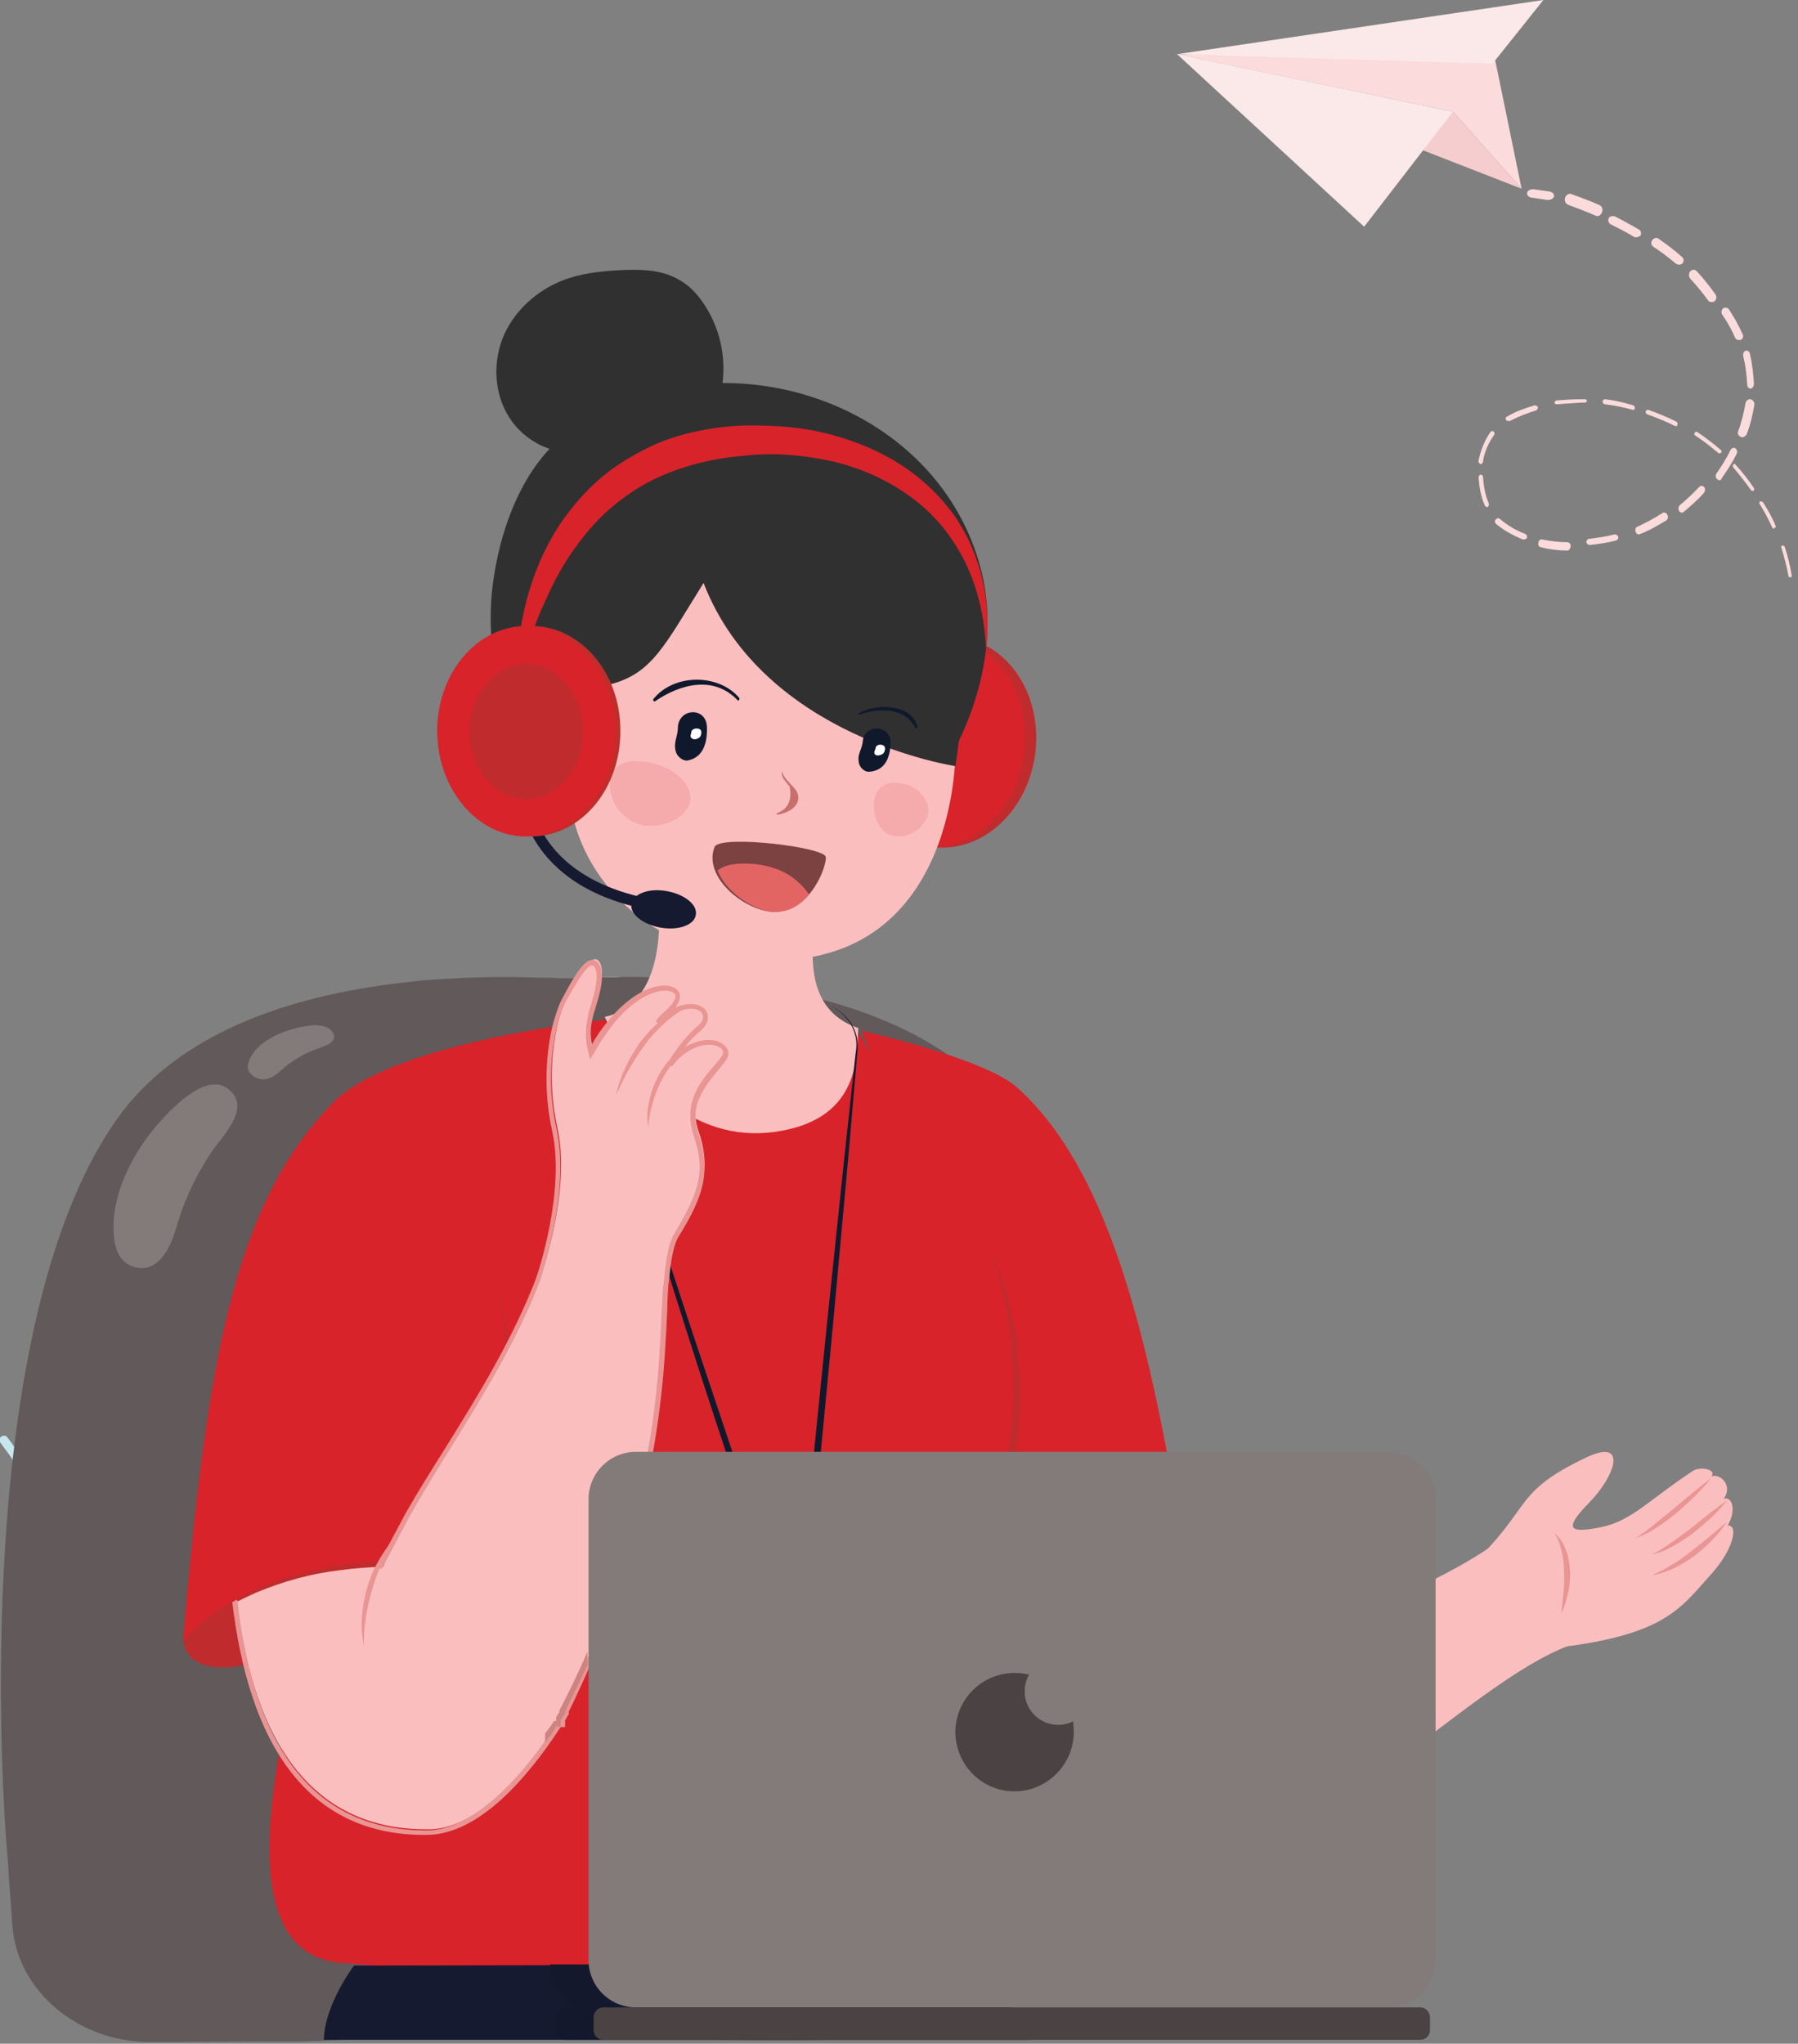 <?xml version="1.0" encoding="utf-8"?>
<!-- Generator: Adobe Illustrator 18.1.1, SVG Export Plug-In . SVG Version: 6.00 Build 0)  -->
<svg version="1.1" id="Layer_1" xmlns="http://www.w3.org/2000/svg" xmlns:xlink="http://www.w3.org/1999/xlink" x="0px" y="0px"
	 viewBox="145 -167 322 366" enable-background="new 145 -167 322 366" xml:space="preserve">
<rect x="145" y="-167" width="322" height="366" fill="#808080" stroke="none"/>
<path fill="#C7E7EE" d="M147.6,94.9c-0.9-1.4-1.8-2.5-2.5-3.5c-0.3-0.4-0.2-0.9,0.1-1.1c0.1-0.1,0.3-0.2,0.5-0.2
	c0.2,0,0.5,0.1,0.6,0.3c0.5,0.6,1,1.3,1.5,2.1C147.8,93.3,147.7,94.1,147.6,94.9"/>
<g>
	<path fill="#FBDBDB" d="M422.3-131.2c-0.1,0-0.1,0-0.2,0l-0.1,0l-2.6-0.4l-0.1,0h0c-0.6-0.1-0.9-0.5-0.8-0.9c0.1-0.4,0.5-0.6,1-0.6
		c0.1,0,0.1,0,0.2,0l2.8,0.4c0.6,0.1,0.9,0.5,0.8,0.9C423.2-131.5,422.8-131.2,422.3-131.2 M431.1-128.3c-0.1,0-0.2,0-0.4-0.1
		c-1.6-0.7-3.2-1.3-4.8-1.9l0,0c-0.5-0.2-0.8-0.7-0.6-1.3c0.1-0.4,0.5-0.7,0.9-0.7c0.1,0,0.2,0,0.3,0.1c1.7,0.6,3.3,1.2,4.9,1.9
		c0.5,0.2,0.7,0.8,0.5,1.3C431.8-128.6,431.4-128.3,431.1-128.3 M438-124.5c-0.1,0-0.3,0-0.4-0.1c-1.3-0.8-2.7-1.5-4.1-2.2l0,0
		c-0.4-0.2-0.6-0.7-0.4-1.1c0.1-0.3,0.4-0.4,0.8-0.4c0.1,0,0.3,0,0.4,0.1c1.4,0.7,2.8,1.5,4.2,2.3c0.4,0.2,0.5,0.7,0.3,1.1
		C438.5-124.6,438.2-124.5,438-124.5 M445.7-119.6c-0.2,0-0.4-0.1-0.6-0.2c-1.3-1.1-2.6-2.1-4-3l0,0c-0.4-0.3-0.5-0.8-0.2-1.2
		c0.2-0.2,0.4-0.4,0.7-0.4c0.2,0,0.4,0.1,0.5,0.2c1.4,1,2.8,2,4.1,3.2c0.4,0.3,0.4,0.8,0.1,1.2C446.1-119.7,445.9-119.6,445.7-119.6
		 M451.5-112.9c-0.2,0-0.5-0.1-0.6-0.3c-1-1.4-2.1-2.7-3.2-3.9l0,0c-0.3-0.4-0.3-0.9,0-1.3c0.2-0.2,0.4-0.3,0.6-0.3
		c0.2,0,0.4,0.1,0.6,0.3c1.2,1.3,2.3,2.7,3.3,4.1c0.3,0.4,0.2,0.9-0.1,1.2C451.9-112.9,451.7-112.9,451.5-112.9 M456.4-106.1
		c-0.3,0-0.6-0.2-0.7-0.5c-0.6-1.4-1.4-2.8-2.3-4.1l0,0c-0.2-0.4-0.1-0.8,0.2-1.1c0.1-0.1,0.3-0.1,0.4-0.1c0.3,0,0.5,0.1,0.7,0.4
		c0.9,1.4,1.7,2.8,2.4,4.4c0.2,0.4,0,0.8-0.4,1C456.6-106.1,456.5-106.1,456.4-106.1 M458.5-97.4c-0.3,0-0.6-0.3-0.6-0.8
		c-0.1-1.7-0.3-3.4-0.7-5v0c-0.1-0.4,0.1-0.9,0.4-1c0.1,0,0.1,0,0.2,0c0.3,0,0.5,0.2,0.6,0.6c0.4,1.7,0.6,3.5,0.7,5.3
		C459.1-97.8,458.8-97.4,458.5-97.4L458.5-97.4 M457-88.7c-0.1,0-0.2,0-0.3-0.1c-0.4-0.2-0.6-0.6-0.4-1c0.6-1.6,1-3.3,1.3-5v0
		c0.1-0.4,0.4-0.7,0.8-0.7c0,0,0.1,0,0.1,0c0.4,0.1,0.7,0.5,0.7,0.9c-0.3,1.8-0.7,3.6-1.4,5.4C457.6-88.9,457.3-88.7,457-88.7
		 M452.9-81c-0.1,0-0.3-0.1-0.4-0.2c-0.3-0.3-0.3-0.7-0.1-1c0.9-1.3,1.8-2.7,2.5-4.2l0,0c0.1-0.2,0.3-0.4,0.6-0.4
		c0.1,0,0.2,0,0.3,0.1c0.3,0.2,0.4,0.7,0.2,1c-0.8,1.6-1.7,3-2.7,4.4C453.3-81.1,453.1-81,452.9-81 M446.2-75.2
		c-0.2,0-0.4-0.1-0.5-0.3c-0.2-0.3-0.1-0.8,0.1-1c1.2-1,2.4-2.1,3.5-3.3l0,0c0.1-0.1,0.3-0.2,0.4-0.2c0.2,0,0.3,0.1,0.5,0.2
		c0.2,0.3,0.2,0.7,0,1c-1.1,1.3-2.4,2.4-3.7,3.5C446.4-75.2,446.3-75.2,446.2-75.2 M438.5-71.3c-0.3,0-0.5-0.2-0.6-0.5
		c-0.1-0.4,0-0.8,0.4-0.9c1.5-0.7,3-1.5,4.4-2.4l0,0c0.1-0.1,0.2-0.1,0.3-0.1c0.2,0,0.5,0.1,0.6,0.4c0.2,0.4,0.1,0.8-0.2,1
		c-1.5,0.9-3,1.8-4.6,2.4C438.6-71.3,438.5-71.3,438.5-71.3 M429.7-69.4c-0.3,0-0.5-0.2-0.6-0.5c0-0.3,0.2-0.6,0.5-0.6
		c1.5-0.2,3.1-0.4,4.5-0.8l0,0c0,0,0.1,0,0.1,0c0.3,0,0.5,0.2,0.6,0.4c0.1,0.3-0.1,0.6-0.4,0.7C432.9-69.8,431.4-69.6,429.7-69.4
		C429.7-69.4,429.7-69.4,429.7-69.4 M425.7-68.4L425.7-68.4c-1.6,0-3.2-0.2-4.8-0.6c-0.3-0.1-0.5-0.4-0.4-0.8c0-0.3,0.3-0.6,0.5-0.6
		c0,0,0.1,0,0.1,0c1.5,0.3,3.1,0.5,4.6,0.5h0c0.3,0,0.6,0.3,0.6,0.7C426.2-68.7,426-68.4,425.7-68.4 M417.9-70.4c-0.1,0-0.1,0-0.2,0
		c-1.7-0.7-3.4-1.6-4.8-2.8c-0.2-0.2-0.3-0.6,0-0.8c0.1-0.1,0.3-0.2,0.4-0.2c0.1,0,0.3,0.1,0.4,0.2c1.3,1.1,2.8,2,4.4,2.6l0,0
		c0.3,0.1,0.5,0.5,0.3,0.8C418.4-70.5,418.1-70.4,417.9-70.4 M411.3-76.2c-0.2,0-0.3-0.1-0.4-0.3c-0.7-1.6-1-3.3-1.1-5
		c0-0.3,0.2-0.5,0.4-0.5h0c0.2,0,0.4,0.2,0.4,0.5c0.1,1.6,0.4,3.2,1,4.6l0,0c0.1,0.3,0,0.6-0.2,0.7
		C411.4-76.2,411.3-76.2,411.3-76.2 M410.2-83.9c0,0-0.1,0-0.1,0c-0.2-0.1-0.4-0.4-0.3-0.7c0.4-1.8,1.1-3.6,2.1-5
		c0.1-0.1,0.2-0.2,0.3-0.2c0.1,0,0.2,0,0.3,0.1c0.2,0.2,0.2,0.5,0,0.7c-0.9,1.3-1.6,2.8-1.9,4.5l0,0
		C410.6-84.1,410.4-83.9,410.2-83.9 M415.1-91.6c-0.2,0-0.3-0.1-0.4-0.2c-0.1-0.2-0.1-0.5,0.2-0.6c1.5-0.9,3.2-1.5,4.9-2
		c0,0,0.1,0,0.1,0c0.2,0,0.4,0.1,0.5,0.3c0.1,0.2-0.1,0.5-0.3,0.6c-1.6,0.5-3.2,1.1-4.7,1.9l0,0C415.3-91.6,415.2-91.6,415.1-91.6
		 M423.8-94.6c-0.2,0-0.4-0.1-0.4-0.3c0-0.2,0.1-0.3,0.4-0.4c1.4-0.1,2.8-0.2,4.2-0.2c0.3,0,0.5,0,0.8,0c0.2,0,0.4,0.1,0.4,0.3
		c0,0.2-0.2,0.3-0.4,0.3h0c-0.2,0-0.4,0-0.6,0C426.7-94.8,425.2-94.7,423.8-94.6L423.8-94.6C423.8-94.6,423.8-94.6,423.8-94.6
		 M437.4-93.6C437.4-93.6,437.4-93.6,437.4-93.6c-1.7-0.5-3.4-0.8-5-1h0c-0.2,0-0.4-0.3-0.4-0.5c0-0.2,0.2-0.4,0.4-0.4
		c0,0,0,0,0.1,0c1.7,0.2,3.4,0.6,5,1.1c0.2,0.1,0.3,0.3,0.3,0.5C437.8-93.7,437.6-93.6,437.4-93.6 M445.2-90.7c-0.1,0-0.1,0-0.2,0
		c-1.6-0.8-3.3-1.5-5-2.1l0,0c-0.2-0.1-0.3-0.3-0.3-0.5c0.1-0.2,0.2-0.3,0.4-0.3c0,0,0.1,0,0.1,0c1.7,0.6,3.4,1.3,5,2.1
		c0.2,0.1,0.3,0.3,0.2,0.5C445.4-90.7,445.3-90.7,445.2-90.7 M452.9-85.8c-0.1,0-0.2,0-0.2-0.1c-1.3-1.1-2.7-2.2-4.1-3.1l0,0
		c-0.2-0.1-0.2-0.3-0.1-0.5c0.1-0.1,0.2-0.2,0.3-0.2c0.1,0,0.1,0,0.2,0.1c1.5,1,2.8,2,4.2,3.2c0.1,0.1,0.2,0.4,0,0.5
		C453.1-85.9,453-85.8,452.9-85.8 M458.8-79.1c-0.1,0-0.2,0-0.2-0.1c-1-1.4-2.1-2.8-3.2-4.1v0c-0.1-0.1-0.1-0.4,0-0.5
		c0.1-0.1,0.1-0.1,0.2-0.1c0.1,0,0.2,0,0.2,0.1c1.2,1.3,2.3,2.7,3.3,4.2c0.1,0.1,0.1,0.4-0.1,0.5C458.9-79.1,458.8-79.1,458.8-79.1
		 M462.7-72.3c-0.1,0-0.2-0.1-0.3-0.2c-0.7-1.5-1.4-2.9-2.3-4.3h0c-0.1-0.1,0-0.3,0.1-0.4c0,0,0.1,0,0.2,0c0.1,0,0.2,0.1,0.3,0.1
		c0.9,1.4,1.7,2.8,2.3,4.3c0.1,0.1,0,0.3-0.2,0.3C462.7-72.3,462.7-72.3,462.7-72.3 M465.6-63.6c-0.1,0-0.3-0.1-0.3-0.2
		c-0.3-1.8-0.8-3.5-1.3-5.2v0c0-0.2,0-0.3,0.2-0.3c0,0,0.1,0,0.1,0c0.1,0,0.3,0.1,0.3,0.2c0.6,1.7,1,3.5,1.3,5.3
		C465.9-63.8,465.8-63.6,465.6-63.6C465.6-63.6,465.6-63.6,465.6-63.6 M417.5-133.2L405.2-147l-49.5-10.3l57.1,1.2L417.5-133.2"/>
	<path fill="#F5CDCE" d="M417.5-133.2l-17.7-6.9l5.3-7l-49.5-10.3l49.5,10.3L417.5-133.2"/>
	<path fill="#FBE9E9" d="M355.8-157.3l49.4,10.3l-15.9,20.6L355.8-157.3z M355.8-157.3l65.6-9.7l-9.1,11.4L355.8-157.3L355.8-157.3z
		"/>
</g>
<path fill="#62595A" d="M346.9,142.7c-0.2,11.5-0.9,20.1-1.2,23.3l0,0.1c-0.1,1-0.3,2-0.5,3c-1.2,5-4,10.2-8.1,14.9
	c-4.7,5.2-11,9.7-18.5,12.1c-0.3,0.1-0.6,0.2-0.9,0.3c-1.6,0.4-3.7,0.7-6.3,1h0c-1.8,0.2-3.9,0.4-6.2,0.5c-1.5,0.1-3.1,0.2-4.8,0.2
	c-0.7,0-1.5,0.1-2.3,0.1h0c-4.1,0.1-8.6,0.2-13.2,0.2c-12.3,0-26-0.4-37.9-0.8c-0.6,0-1.3,0-1.9,0c-7.5,0.2-20.2,0.4-34.5,0.6h-0.1
	c-3.7,0-7.6,0.3-11.4,0.4h-0.1c-0.2,0-0.4,0-0.5,0c-1.6,0-3.2,0-4.8,0h-1.2c-7,0-13.9,0.1-20.6,0.1c-13.1,0-23.9-9.3-24.7-21
	c-0.4-5.3-0.7-9.8-0.8-11.5c-1.1-11.4-6.6-95.4,19.4-132.6c11.1-15.8,31.4-22.3,51.1-24.6c1.2-0.1,2.4-0.3,3.6-0.4
	c6-0.5,11.9-0.7,17.5-0.6c1.7,0,3.4,0.1,5,0.1c0.7,0,1.3,0,2,0.1c0.8,0,1.7,0,2.5,0c1.4-0.1,2.8-0.1,4.3-0.2
	c9.1-0.2,19.5,0.1,29.7,1.8c6.6,1,13.1,2.6,19.2,4.9c1,0.4,2,0.8,3,1.2c9.2,3.9,17.2,9.5,22.9,17.6c12.1,17.3,17.3,44.7,19.4,70.2
	c0.5,5.6,0.8,11.2,1,16.5c0.1,1.8,0.1,3.6,0.1,5.4c0.1,5.5,0.1,10.6,0,15.4L346.9,142.7L346.9,142.7z"/>
<path fill="#827B7A" d="M170.4,60.1c-0.6,0-1.2-0.1-1.9-0.4c-2.1-0.8-2.9-3.1-3.1-5.2c-0.8-8.6,4.8-17.9,11.4-23.8
	c2.1-1.9,4.6-3.5,6.7-3.5c1.1,0,2.1,0.4,3,1.4c3,3.2-1.5,7.7-3.4,10.4c-3,4.4-5.2,9.1-6.6,14.1C175.7,55.8,173.9,60.1,170.4,60.1
	 M192.1,26.3c-0.6,0-1.3-0.2-2-0.8c-0.9-0.7-0.8-1.7-0.5-2.5c1.2-3.3,5.7-5.5,10-6.2c0.6-0.1,1.3-0.2,1.9-0.2c1.4,0,2.7,0.4,3.2,1.5
	c0.8,1.8-2.2,2.4-3.6,3c-2.3,0.9-4.2,2.2-5.9,3.7C194.6,25.4,193.4,26.3,192.1,26.3"/>
<path fill="#B7C0C0" d="M281.3,9.9c-0.1,0-0.3,0-0.4-0.1C281,9.8,281.1,9.8,281.3,9.9 M280.8,9.8l-0.3-0.1L280.8,9.8 M252.3,8
	c1.4,0,2.8,0,4.2,0C255.1,7.9,253.6,7.9,252.3,8"/>
<path fill="#C02B2E" d="M177.9,126.1c-0.3,2.8,2.1,7.5,12.9,4.6c10.9-2.9,1.9-20.4,1.9-20.4l-10.3,6.7L177.9,126.1"/>
<path fill="#D8232A" d="M218.2,97.1c0,0-9.5-6.4-9.6-4.9c-0.3,13-33.7,92.2-1,92.4c21.2,2.6,112.3-0.2,112.3-0.2s-7.1-15.8-7.3-45.5
	c-0.1-12.4-22.2-44.1-22.2-44.1L218.2,97.1"/>
<path fill="#FBBEBE" d="M311.2,112.7c0,0,10.4,53.7,29.9,58.2c25.4,9.6,63.7-35.4,84.9-43.2c4.9-1.8-6.9-22.9-12.9-18.5
	c-12.7,9.2-31.5,14.3-53.5,27.8c-0.7-3.7-12.4-57.9-13.4-65C344.8,62,311.2,112.7,311.2,112.7"/>
<path fill="#D8232A" d="M322.2,58.8c0,0,11.9,28.8-3.2,57.9c-7.4,18.1-8.2,33.4-3.1,60.3c-37.2,0.3-97.5-16.5-97.5-16.5V82.6l40-65
	l40.3,0.2L322.2,58.8"/>
<path fill="#D8232A" d="M299.3,17.6c0,0,22.1,4.9,27.9,10.2c18.9,17,25.3,54.2,31.3,91.9c-7.9,4.7-43.3,12.7-55.2,10.6
	c-12-2.1,2.7-95.6,2.7-95.6L299.3,17.6"/>
<path fill="#C02B2E" d="M322.5,57.2c2.9,6.3,4.4,13.2,5,20.1c0.6,6.9,0,13.9-1.4,20.8c-1.5,6.8-4.4,13.2-7.1,19.6
	c-2.7,6.3-5.1,12.8-5.8,19.8c0-3.5,0.6-6.9,1.5-10.3c0.9-3.4,2.1-6.6,3.3-9.9c2.5-6.5,5.3-12.8,6.7-19.5c1.5-6.7,2-13.6,1.7-20.4
	c-0.2-3.4-0.6-6.8-1.2-10.2C324.5,63.8,323.6,60.5,322.5,57.2"/>
<path fill="#151A31" d="M208.4,185c0,0-5.3,7-5.4,13.3h126.6l-8.6-13.5L208.4,185"/>
<path fill="#E99593" d="M359.5,136.5c-2.3,2.3-4.8,4.2-7,6.3c-1.1,1-2.2,2.1-3.2,3.3c-0.9,1.2-1.8,2.4-2.3,3.9
	c-0.3-1.6,0.2-3.3,1-4.7c0.8-1.4,1.9-2.7,3.1-3.8c1.2-1.1,2.5-2.1,3.9-2.9C356.5,137.7,358,136.9,359.5,136.5"/>
<path fill="#FBBEBE" d="M404.7,116.7c15.8-13.4,9.7-15.7,24.4-22.7c7.4-3.5,5.3,3.2,0.5,8.1c-4.8,4.9-3.4,5.5,2.1,4.4
	c5.5-1.1,8.6-4.9,16.5-10.1c1.2-0.8,4.3-0.3,3.3,1c1.6-0.6,3.9,1.7,2.2,4c1.4-0.5,2.4,1.9,0.7,4.8c2-0.2,1.1,4.4-3.3,9.1
	c-5.2,5.8-8.2,10.6-27.6,12.8c-3,1.3-11.1-1.1-12.2-0.4C396.5,140.1,401.2,119.7,404.7,116.7"/>
<path fill="#E99593" d="M423.3,107.5c1.1,0.8,1.8,2.1,2.2,3.3c0.5,1.2,0.6,2.5,0.7,3.8c0,1.3-0.1,2.5-0.4,3.8
	c-0.2,0.6-0.3,1.2-0.5,1.8c-0.2,0.6-0.4,1.2-0.7,1.8l0.4-3.7c0.1-1.2,0.2-2.5,0.1-3.7c0-1.2-0.1-2.4-0.4-3.6
	C424.4,109.7,424.1,108.5,423.3,107.5 M451.4,97.8c-1.8,2.2-3.9,4.2-6.1,6.1c-1.1,0.9-2.3,1.8-3.5,2.6c-1.2,0.8-2.5,1.5-3.9,1.9
	c1.3-0.7,2.4-1.6,3.5-2.5c1.1-0.9,2.2-1.8,3.3-2.7C446.9,101.4,449,99.5,451.4,97.8 M454.3,101.7c-1.7,2.2-3.8,4-6,5.8
	c-1.1,0.8-2.3,1.6-3.5,2.3c-1.2,0.7-2.6,1.3-4,1.6c1.3-0.6,2.4-1.4,3.6-2.2c1.1-0.8,2.3-1.6,3.3-2.4
	C449.8,105.1,452,103.3,454.3,101.7 M454.3,105.5c-1.6,2.4-3.6,4.4-5.8,6.1c-1.1,0.8-2.4,1.6-3.6,2.2c-1.3,0.6-2.7,1.1-4,1.3
	c1.3-0.6,2.5-1.2,3.7-2c1.2-0.7,2.3-1.5,3.4-2.4C450,109.2,452.1,107.4,454.3,105.5"/>
<path fill="#FBBEBE" d="M189,74.6c0,0-15.5,85.8,32.1,86c8.3,0.4,17.3-8.2,25.4-21.2l-6.9-9.9l-19.1-23.2L189,74.6"/>
<path fill="#D8232A" d="M278.4,38c0,0-5.9,10.9-13.5,24.5c-0.4,0.6-0.7,1.3-1.1,1.9v0c-12.1,21.5-27.8,48.5-31.2,49.7
	c-5.8-1.4-12.1-1.9-18.5-1.5l-0.2,0c-0.3,0-0.6,0-0.9,0.1l-0.2,0c-9,0.7-18,3.1-25.2,6.9l-0.1,0c-0.3,0.1-0.5,0.3-0.8,0.4l-0.1,0.1
	c-3.4,1.9-6.4,4.1-8.8,6.6c4.3-51.8,9.6-78.6,26.9-96.3c7.3-7.4,27.1-11.6,39.1-13.5c0.4-0.1,0.7-0.1,1-0.2h0c2-0.3,3.8-0.6,5.2-0.7
	c0.4-0.1,0.7-0.1,1-0.1c1.4-0.2,2.3-0.3,2.3-0.3l0.4,0.4l0.1,0l0.7,0.6l0,0l14.7,13.2l0.8,0.7L278.4,38"/>
<path fill="#C02B2E" d="M177.9,126.8c1.7-2,3.7-3.7,5.9-5.2c2.2-1.5,4.5-2.8,6.8-3.9c4.8-2.2,9.9-3.6,15.1-4.4
	c5.2-0.8,10.5-0.9,15.8-0.7c5.3,0.3,10.5,1,15.6,2.1l-0.8,0.6c0.3-8.7,0.3-17.5,0.1-26.2c-0.1-4.4-0.3-8.7-0.7-13.1
	c-0.3-4.4-0.8-8.7-1.7-13c1.1,4.2,1.7,8.6,2.3,12.9c0.5,4.4,0.8,8.7,1.1,13.1c0.3,4.4,0.3,8.8,0.4,13.1c0,4.4,0,8.8-0.1,13.2l0,0.8
	l-0.8-0.2c-5.1-1-10.2-1.9-15.4-2.2c-5.2-0.3-10.4-0.2-15.6,0.5c-5.2,0.6-10.2,2-15,4C186.1,120.3,181.5,123,177.9,126.8"/>
<path fill="#FBBEBE" d="M262.8-6.6c0,0,2.7,19.2-9.5,21.7c5.1,11,15.6,22.7,30.5,20.6c14.9-2.1,14.7-12.9,14.9-18.6
	c-5.9-2-9.5-7.1-7.7-18.8C276.8-2.2,262.8-6.6,262.8-6.6"/>
<path fill="#C02B2E" d="M330.4-32.1c-1.3,10.3-9.4,17.8-18.1,16.8c-8.7-1.1-14.7-10.4-13.5-20.7c1.3-10.3,9.4-17.8,18.1-16.8
	C325.6-51.8,331.7-42.5,330.4-32.1"/>
<path fill="#D8232A" d="M328.4-32.1c-1.3,10.3-9.4,17.9-18.1,16.8c-8.7-1.1-14.7-10.4-13.5-20.7c1.3-10.3,9.4-17.8,18.1-16.8
	C323.7-51.8,329.7-42.5,328.4-32.1"/>
<path fill="#303030" d="M314.3-29.8c6.3-10.6,9.5-23.6,6.3-35.5c-6.6-25-34.6-38-58.8-31.4c-3.7,1-7.2,2.5-10.5,4.3
	c-1.3,0.7-2.6,1.5-3.9,2.4c-8.8,5.9-13,18.1-14.2,28.1c-1.6,13.2,2.6,33.3,15.8,39.8"/>
<path fill="#FBBEBE" d="M316.1-32.3c0,0,0.5,42.8-40.3,36.7c-21.4-4.3-30.8-21.7-28.7-35.6c-5.3-1.5-10.3-17.6-10.3-17.6l10.9-15.1
	c0,0,6.3-10.6,8.3-10.4l22.2,2.6L316.1-32.3"/>
<path fill="#303030" d="M316.1-29.8c0,0-34.4-5.1-45.1-32.8c-7,11.2-9.2,16.3-16.9,18.2c-3.6-7.2-17.6,1.1-6.6,11.7
	c-17.8-3.5-9.9-32.6-9.9-32.6l10.2-19.4l30.4-3.9c0,0,20.1-2.5,25.2,7.7c5.1,10.1,12.4,18.3,14.1,25.3
	C319.1-49.3,316.1-29.8,316.1-29.8"/>
<path fill="#C7706D" d="M285.1-28.8c0.4,2,3.4,3,2.8,5.2c-0.4,1.5-2.1,2.2-3.6,2.5c-0.2,0-0.3-0.2-0.1-0.3c1.9-0.7,2.7-2.3,2.2-4.8
	c-0.4-0.4-0.7-0.8-1-1.2c-0.4-0.7-0.3-0.6-0.4-1.4L285.1-28.8"/>
<path fill="#10192C" d="M298.7-39.2c3.1-1.9,9.7-1.8,10.6,2.4c0.1,0.3-0.3,0.3-0.4,0.1c-2-3.7-6.5-3.5-10.1-2.3L298.7-39.2
	 M277.1-41.6c-4.3-4.5-10.3-2.9-14.8,0.2c-0.2,0.1-0.4-0.2-0.3-0.4c3.7-4.6,11.7-4.6,15.4-0.2C277.5-41.8,277.3-41.4,277.1-41.6"/>
<path fill="#F5ABAB" d="M268.4-22.8c0.5-1.2,0.3-2.6-0.8-4.1c-2-2.6-5.9-3.9-9.1-3.8c-1.4,0-3,0.6-3.7,1.9c-0.5,0.7-0.6,1.6-0.6,2.5
	c0.1,3.2,2.4,6.2,5.6,7C262.7-18.6,267.2-19.8,268.4-22.8 M311-20.6c0.4-1,0.4-2.2-0.4-3.4c-1.2-2.1-3.7-3-6-2.8
	c-1,0.1-2,0.7-2.6,1.7c-0.3,0.7-0.5,1.4-0.5,2.2c-0.1,2.7,1.3,5.1,3.4,5.6C306.9-16.8,310-18,311-20.6"/>
<path fill="#10192C" d="M304.5-33.9c-0.1,2.6-1,4.9-3.8,5.1c-0.9,0.1-1.8-0.8-1.9-1.7c-0.3-1.5,0.6-2.3,0.7-3.7
	C299.8-37.5,304.6-37.2,304.5-33.9"/>
<path fill="#FFFFFE" d="M303.5-33c0,0.7-0.3,1.2-1.3,1.3c-0.3,0-0.6-0.2-0.6-0.4c-0.1-0.4,0.2-0.6,0.2-0.9
	C301.9-33.9,303.5-33.8,303.5-33"/>
<path fill="#10192C" d="M271.6-36.8c0.1,2.9-0.7,5.5-3.5,6c-0.9,0.1-1.9-0.8-2.1-1.7c-0.4-1.7,0.4-2.6,0.4-4.2
	C266.5-40.2,271.5-40.5,271.6-36.8"/>
<path fill="#FFFFFE" d="M270.6-35.9c0,0.6-0.2,1.2-1.2,1.3c-0.3,0-0.6-0.2-0.7-0.4c-0.1-0.4,0.1-0.6,0.1-0.9
	C268.9-36.7,270.6-36.8,270.6-35.9"/>
<path fill="#7C4141" d="M292.9-13.5c0.1,1.8-2.7,9.5-8.9,9.8c-5.2,0.2-13.3-6.1-11-11.7C274.3-17.5,292.8-15.3,292.9-13.5"/>
<path fill="#E26564" d="M273.5-11.1c1-0.8,2.3-1.1,3.5-1.2c2.8-0.2,5.7,0.2,8.2,1.4c1.8,0.9,3.5,2.3,4.7,4.1c-1.4,1.7-3.3,3-5.7,3.1
	C280.5-3.5,275.1-7,273.5-11.1"/>
<path fill="#D8232A" d="M238-44.3c-0.6-5.5,0.1-11.2,1.7-16.6c0.8-2.7,1.8-5.4,3.1-7.9c1.3-2.6,2.8-5,4.7-7.3
	c1.8-2.3,3.9-4.4,6.2-6.2c2.3-1.8,4.9-3.3,7.5-4.6c2.7-1.3,5.5-2.2,8.3-2.8c2.8-0.6,5.7-1,8.6-1.1c5.7-0.1,11.5,0.3,17,2
	c5.5,1.6,10.8,4.2,15.2,8c2.2,1.9,4.1,4,5.8,6.4c1.6,2.4,2.9,4.9,3.8,7.6c1.9,5.3,2.3,11,1.7,16.5c-0.2-5.5-1.3-10.9-3.6-15.7
	c-2.3-4.8-5.7-9-9.9-12c-4.2-3.1-9-5.2-14.1-6.4c-5.1-1.1-10.4-1.6-15.6-1c-5.2,0.4-10.3,1.6-14.9,3.6c-2.3,1-4.6,2.3-6.6,3.8
	c-2.1,1.5-4,3.2-5.7,5.1c-1.7,1.9-3.3,4-4.7,6.2c-1.4,2.2-2.6,4.5-3.7,7C240.5-54.9,238.9-49.7,238-44.3"/>
<path fill="#151A31" d="M237.8-28.8c0,0-0.1,0.5-0.1,1.4c0,2.3,0.5,7.4,4,12.3c3.5,4.9,10,9.7,21.8,11.4l0.3-1.9
	c-11.4-1.7-17.4-6.2-20.6-10.7c-3.2-4.5-3.6-9.1-3.6-11.2c0-0.4,0-0.7,0-0.9l0-0.2l0-0.1v0L237.8-28.8"/>
<path fill="#151A31" d="M269.6-3.1c-0.3,1.8-3.2,2.8-6.4,2.2c-3.2-0.6-5.5-2.5-5.1-4.3c0.4-1.8,3.2-2.8,6.4-2.2
	C267.7-6.8,270-4.9,269.6-3.1"/>
<path fill="#C02D2B" d="M256.1-36.2c0.1,10.4-7,18.9-15.8,19c-8.8,0.1-16-8.3-16.1-18.7c-0.1-10.4,7-18.9,15.8-19
	C248.9-55,256.1-46.6,256.1-36.2"/>
<path fill="#D8232A" d="M255.2-36.2c0.1,10.4-7,18.9-15.8,19c-8.8,0.1-16-8.3-16.1-18.7c-0.1-10.4,7-18.9,15.8-19
	C247.9-55,255.1-46.6,255.2-36.2"/>
<path fill="#C02B2E" d="M249.4-36.1c0.1,6.7-4.5,12.1-10.1,12.2c-5.6,0-10.2-5.3-10.2-12c-0.1-6.7,4.5-12.1,10.1-12.2
	C244.7-48.2,249.3-42.8,249.4-36.1"/>
<path fill="#303030" d="M274-96.3c1.3-5.4,0.3-11.2-2.7-15.9c-1.2-1.9-2.7-3.6-4.7-4.7c-3.2-1.9-7.2-1.9-10.9-1.7
	c-3.4,0.2-6.8,0.6-9.9,1.8c-4.6,1.8-8.5,5.3-10.5,9.7c-2,4.5-1.9,9.9,0.5,14.2c2.4,4.3,7.2,7.1,12.1,7"/>
<path fill="#10192C" d="M257.1,14c-1.1,0.7-2.1,1.5-2.8,2.6c-0.7,1.1-0.9,2.4-0.9,3.6c0.2,2.5,1,5,1.7,7.4c1.4,4.9,2.9,9.8,4.4,14.6
	c3,9.7,6.2,19.4,9.4,29.1l9.7,29l9.8,28.9l-1.3,0.2l6-59.3l3.1-29.7l2-18.5c0.2-1.2,0.3-2.5-0.1-3.7c-0.6-2.4-2.6-4.3-4.8-5.3
	c2.3,1,4.3,2.8,5,5.3c0.4,1.2,0.3,2.5,0.2,3.7l-1.6,18.6L294.2,70l-6,62.6l-10.7-32c-3.2-9.7-6.4-19.3-9.5-29.1
	c-3.1-9.7-6.1-19.4-9-29.2c-1.4-4.9-2.8-9.8-4.1-14.7c-0.6-2.5-1.4-4.9-1.5-7.5c0-1.3,0.2-2.6,1-3.7C254.9,15.4,256,14.6,257.1,14"
	/>
<path fill="#FBBEBE" d="M246,141.2c6.2-12.4,10.9-25.5,13.9-39c4.4-20,3.7-28.4,4.9-45.2c0,0-16.7-18.6-20.4-3.5
	c-6.4,26.3-29.9,50.1-33.3,67.9c-4.6,24,34.9,20.8,34.9,20.8L246,141.2"/>
<path fill="#FBBEBE" d="M265.3,23.3c1.4-2.4,3.3-4.9,5.5-6.8c3.2-3.1-1.9-6.3-7.7-0.9c1.1-1.5,2.9-2.7,3.4-3.8
	c2.3-3.4-7.4-5.4-15.3,9.1c-0.7-2.5-0.5-4.9,0.1-7c0.5-1.9,2.4-6.6,1-8.7c-1.4-2-4.4,3.7-5.8,6.4c-1.3,2.5-4.2,11.8-1.7,23.3
	c2.6,11.5-3.1,27.1-3.1,27.1l9.1,1l8.9,1.7c0,0,4.9-1,4.9-2c0.2-1.6,0.5-6.9,1.9-9.1c4.6-7.5,5.8-11.6,3.6-18
	c-2.2-6.5,2.7-10.6,5-13.6C277.2,19.5,270.5,16.9,265.3,23.3"/>
<path fill="#E99593" d="M264.8,62l0,0.2c0,0.3-0.1,0.6-0.1,0.8c-0.1,1.6-0.2,3.1-0.2,4.6c-0.5,10.6-1,19.1-4.3,34.3
	c-2.8,12.7-7.3,25.4-13.4,37.7l0.1,0.2l-0.1,0.3c-0.2,0.2-0.3,0.5-0.4,0.7l-0.2,0.3l0,1.2l-0.4,0c0,0-0.2,0-0.4,0
	c-5.8,8.9-14.6,19.3-24,19.3c-0.2,0-0.3,0-0.5,0c-9.6,0-17.4-3.5-23.1-10.4c-6.6-7.9-9.8-19.5-11.2-31.3c0.3-0.1,0.5-0.3,0.8-0.4
	l0.1,0c1.3,11.8,4.4,23.3,11,31.2c5.6,6.7,13.1,10,22.4,10.1c7.1,0.3,15.6-6.5,23.8-19.1l0.1-0.2l0.2,0l0.2,0l0-0.6l0-0.1l0.3-0.5
	c0.1-0.1,0.2-0.3,0.3-0.4l-0.1-0.1l0.1-0.2c6.1-12.3,10.6-24.9,13.4-37.7c3.4-15.1,3.8-23.5,4.3-34.1c0.1-1.2,0.1-2.4,0.2-3.7v0
	C264.1,63.3,264.5,62.7,264.8,62"/>
<path fill="#E99593" d="M275,22.9c-0.3,0.4-0.7,0.9-1.1,1.4c-1.5,1.8-3.2,3.8-4,6.3c-0.5,1.6-0.5,3.4,0.2,5.5
	c2.3,6.9,0.8,11.3-3.6,18.4c-1.1,1.8-1.5,5.8-1.7,7.9c-0.4,0.6-0.7,1.3-1.1,1.9c0-0.3,0-0.6,0.1-1c0-0.2,0.1-0.5,0.1-0.8
	c0.2-2.3,0.6-6.5,1.8-8.5c4.8-7.9,5.6-11.6,3.5-17.7c-0.8-2.5-0.7-4.6-0.1-6.5c0.8-2.5,2.6-4.6,4-6.2c0.4-0.5,0.8-0.9,1.1-1.4
	c0.6-0.7,0.2-1.2-0.1-1.5c-1.3-1-5.3-1.2-8.8,3.3l-0.8-0.5c1.7-2.9,3.6-5.2,5.6-6.9c0.9-0.8,1-1.7,0.5-2.3c-1-1.1-4.1-1.1-7.5,2.2
	l-0.7-0.6c0.5-0.7,1.2-1.4,1.8-1.9c0.7-0.7,1.3-1.2,1.5-1.8c0.2-0.4,0.4-0.7,0.2-1.1c-0.2-0.4-0.9-0.7-1.7-0.7h0
	c-2.4,0-6,1.7-9.6,6.3c-1.1,1.4-2.2,3.1-3.3,5l-0.6,1l-0.3-1.1c-0.5-1.8-0.6-3.6-0.3-5.6c0.1-0.5,0.2-1.1,0.3-1.6
	c0.1-0.4,0.2-0.8,0.4-1.3c0.6-2.1,1.7-5.5,0.6-7c-0.2-0.2-0.3-0.2-0.4-0.2c-1.3,0.1-3.8,5-4.7,6.5c-0.4,0.8-1,2.3-1.5,4.3h0
	c-1.1,4.3-1.8,11-0.1,18.6c2.4,10.8-2.5,25.5-3,27.1c-4.1,10.7-10.3,20.7-16.3,30.4c-2.5,4-4.8,7.8-6.9,11.5l-4.3,8.1l-0.9,1.6
	l-0.8-0.4l0.6-1.1l4.6-8.6c2.1-3.7,4.5-7.5,7-11.5c6-9.6,12.1-19.6,16.2-30.2c0.6-1.6,5.3-16,3-26.6c-1.7-7.6-1-14.3,0-18.7
	c0.6-2.3,1.2-4,1.7-4.9c2.2-4.2,3.9-7,5.4-7.1c0.3,0,0.8,0.1,1.2,0.6c1.3,1.9,0.2,5.5-0.5,7.8c-0.1,0.5-0.3,0.9-0.4,1.3
	c-0.1,0.4-0.2,0.9-0.3,1.3c-0.3,1.5-0.3,2.9-0.1,4.3c0.9-1.6,1.8-2.9,2.8-4.1c3.8-4.8,7.7-6.6,10.3-6.6h0c1.2,0,2.2,0.4,2.6,1.2
	c0.3,0.6,0.2,1.3-0.2,2c-0.1,0.2-0.3,0.5-0.4,0.7c2.4-1,4.3-0.6,5.2,0.3c0.7,0.8,1,2.2-0.5,3.7c-1.1,0.9-2.2,2-3.2,3.3
	c2.9-1.9,5.7-1.8,7.1-0.6C275.6,20.9,275.7,22,275,22.9"/>
<path fill="#E99593" d="M267.7,13.7c-0.8,0.2-1.5,0.8-2.2,1.3c-0.7,0.5-1.3,1.1-1.9,1.6c-1.2,1.2-2.4,2.4-3.3,3.8
	c-1,1.3-1.9,2.8-2.7,4.2c-0.9,1.5-1.5,3-2.3,4.5c0.2-0.8,0.4-1.6,0.7-2.5c0.3-0.8,0.6-1.6,1-2.4c0.7-1.6,1.6-3,2.6-4.5
	c1.1-1.4,2.2-2.7,3.6-3.8C264.4,15.1,265.9,13.9,267.7,13.7 M270.6,19.5c-1.6,0.5-2.9,1.5-4,2.6c-1.1,1.1-2,2.4-2.8,3.8
	c-0.8,1.4-1.4,2.8-1.8,4.3c-0.5,1.5-0.8,3.1-0.9,4.7c-0.3-1.6-0.2-3.3,0.2-4.8c0.3-1.6,0.9-3.1,1.7-4.6c0.8-1.4,1.8-2.8,3.1-3.9
	C267.4,20.5,269,19.7,270.6,19.5 M210.2,127.8c-0.8-3.4-0.4-7,0.5-10.3c0.5-1.7,1.1-3.3,2-4.8c0.8-1.5,1.8-2.9,2.9-4.2
	c-0.8,1.5-1.6,3-2.3,4.6c-0.7,1.5-1.2,3.1-1.7,4.7c-0.5,1.6-0.8,3.3-1.1,4.9C210.3,124.3,210.1,126,210.2,127.8"/>
<path fill="#13182C" d="M259,193.5h-7.1c-4.6,0-8.3-3.9-8.4-8.7l7.2,0C250.8,189.6,254.5,193.4,259,193.5L259,193.5"/>
<path fill="#D79892" d="M243.6,144.2v-1.9c0.3,0,0.6,0,0.9,0C244.2,142.9,243.9,143.6,243.6,144.2"/>
<path fill="#CD8481" d="M242.6,145.1v-1.6c0.4-0.6,0.9-1.2,1.3-1.8l0.2-0.3l0.1-0.2l0.2,0l0.2,0l0-0.6l0-0.1l0.3-0.5
	c0.1-0.1,0.2-0.3,0.3-0.4l-0.1-0.1l0.1-0.2c1.8-3.5,3.5-7,5-10.5v2.4c-1.3,2.8-2.6,5.5-4,8.3l0.1,0.2l-0.2,0.3
	c-0.2,0.2-0.3,0.5-0.5,0.7l-0.2,0.3l0,1.2l-0.5,0c0,0-0.2,0-0.4,0C244.1,143.1,243.4,144.1,242.6,145.1"/>
<path fill="#13182C" d="M253.3,198.3h-7.1c-0.9,0-1.7-0.8-1.7-1.7v-2.3c0-1,0.7-1.8,1.7-1.8H259h-4.6h4.6h-5.7
	c-0.9,0-1.7,0.8-1.7,1.8v2.3C251.6,197.5,252.4,198.3,253.3,198.3 M259,193h-4.8H259"/>
<path fill="#827B7A" d="M393.5,192.5H258.9c-4.7,0-8.5-3.8-8.5-8.5v-82.5c0-4.7,3.8-8.5,8.5-8.5h134.7c4.7,0,8.5,3.8,8.5,8.5V184
	C402.1,188.7,398.2,192.5,393.5,192.5"/>
<path fill="#4A4243" d="M399.4,198.3H253c-0.9,0-1.7-0.8-1.7-1.7v-2.3c0-1,0.8-1.8,1.7-1.8h146.4c0.9,0,1.7,0.8,1.7,1.8v2.3
	C401.1,197.5,400.3,198.3,399.4,198.3"/>
<path fill="#827B7A" d="M339,141.3c-5.2,0-9.5-4.3-9.5-9.6c0-1.4,0.3-2.7,0.8-3.9c6.2,1.4,11.2,6.3,12.7,12.6
	C341.9,140.9,340.5,141.3,339,141.3"/>
<path fill="#4A4243" d="M337.3,143.2l0,0.3c-0.2,5.7-4.9,10.3-10.6,10.3c-5.8,0-10.4-4.6-10.6-10.3l0-0.3c0-5.9,4.8-10.6,10.6-10.6
	c0.9,0,1.8,0.1,2.6,0.3c-0.1,0.2-0.2,0.4-0.3,0.6c-0.3,0.7-0.5,1.6-0.5,2.4c0,3.3,2.7,6,6,6c0.9,0,1.8-0.2,2.6-0.6l0.1-0.1
	C337.2,141.9,337.3,142.5,337.3,143.2"/>
<path fill="#839BA0" d="M395.3,193h-2.9h1.3c0.2,0,0.4,0,0.6,0L395.3,193"/>
<path fill="#10141F" d="M259.5,193L259.5,193L259.5,193 M259.5,193L259.5,193"/>
</svg>
